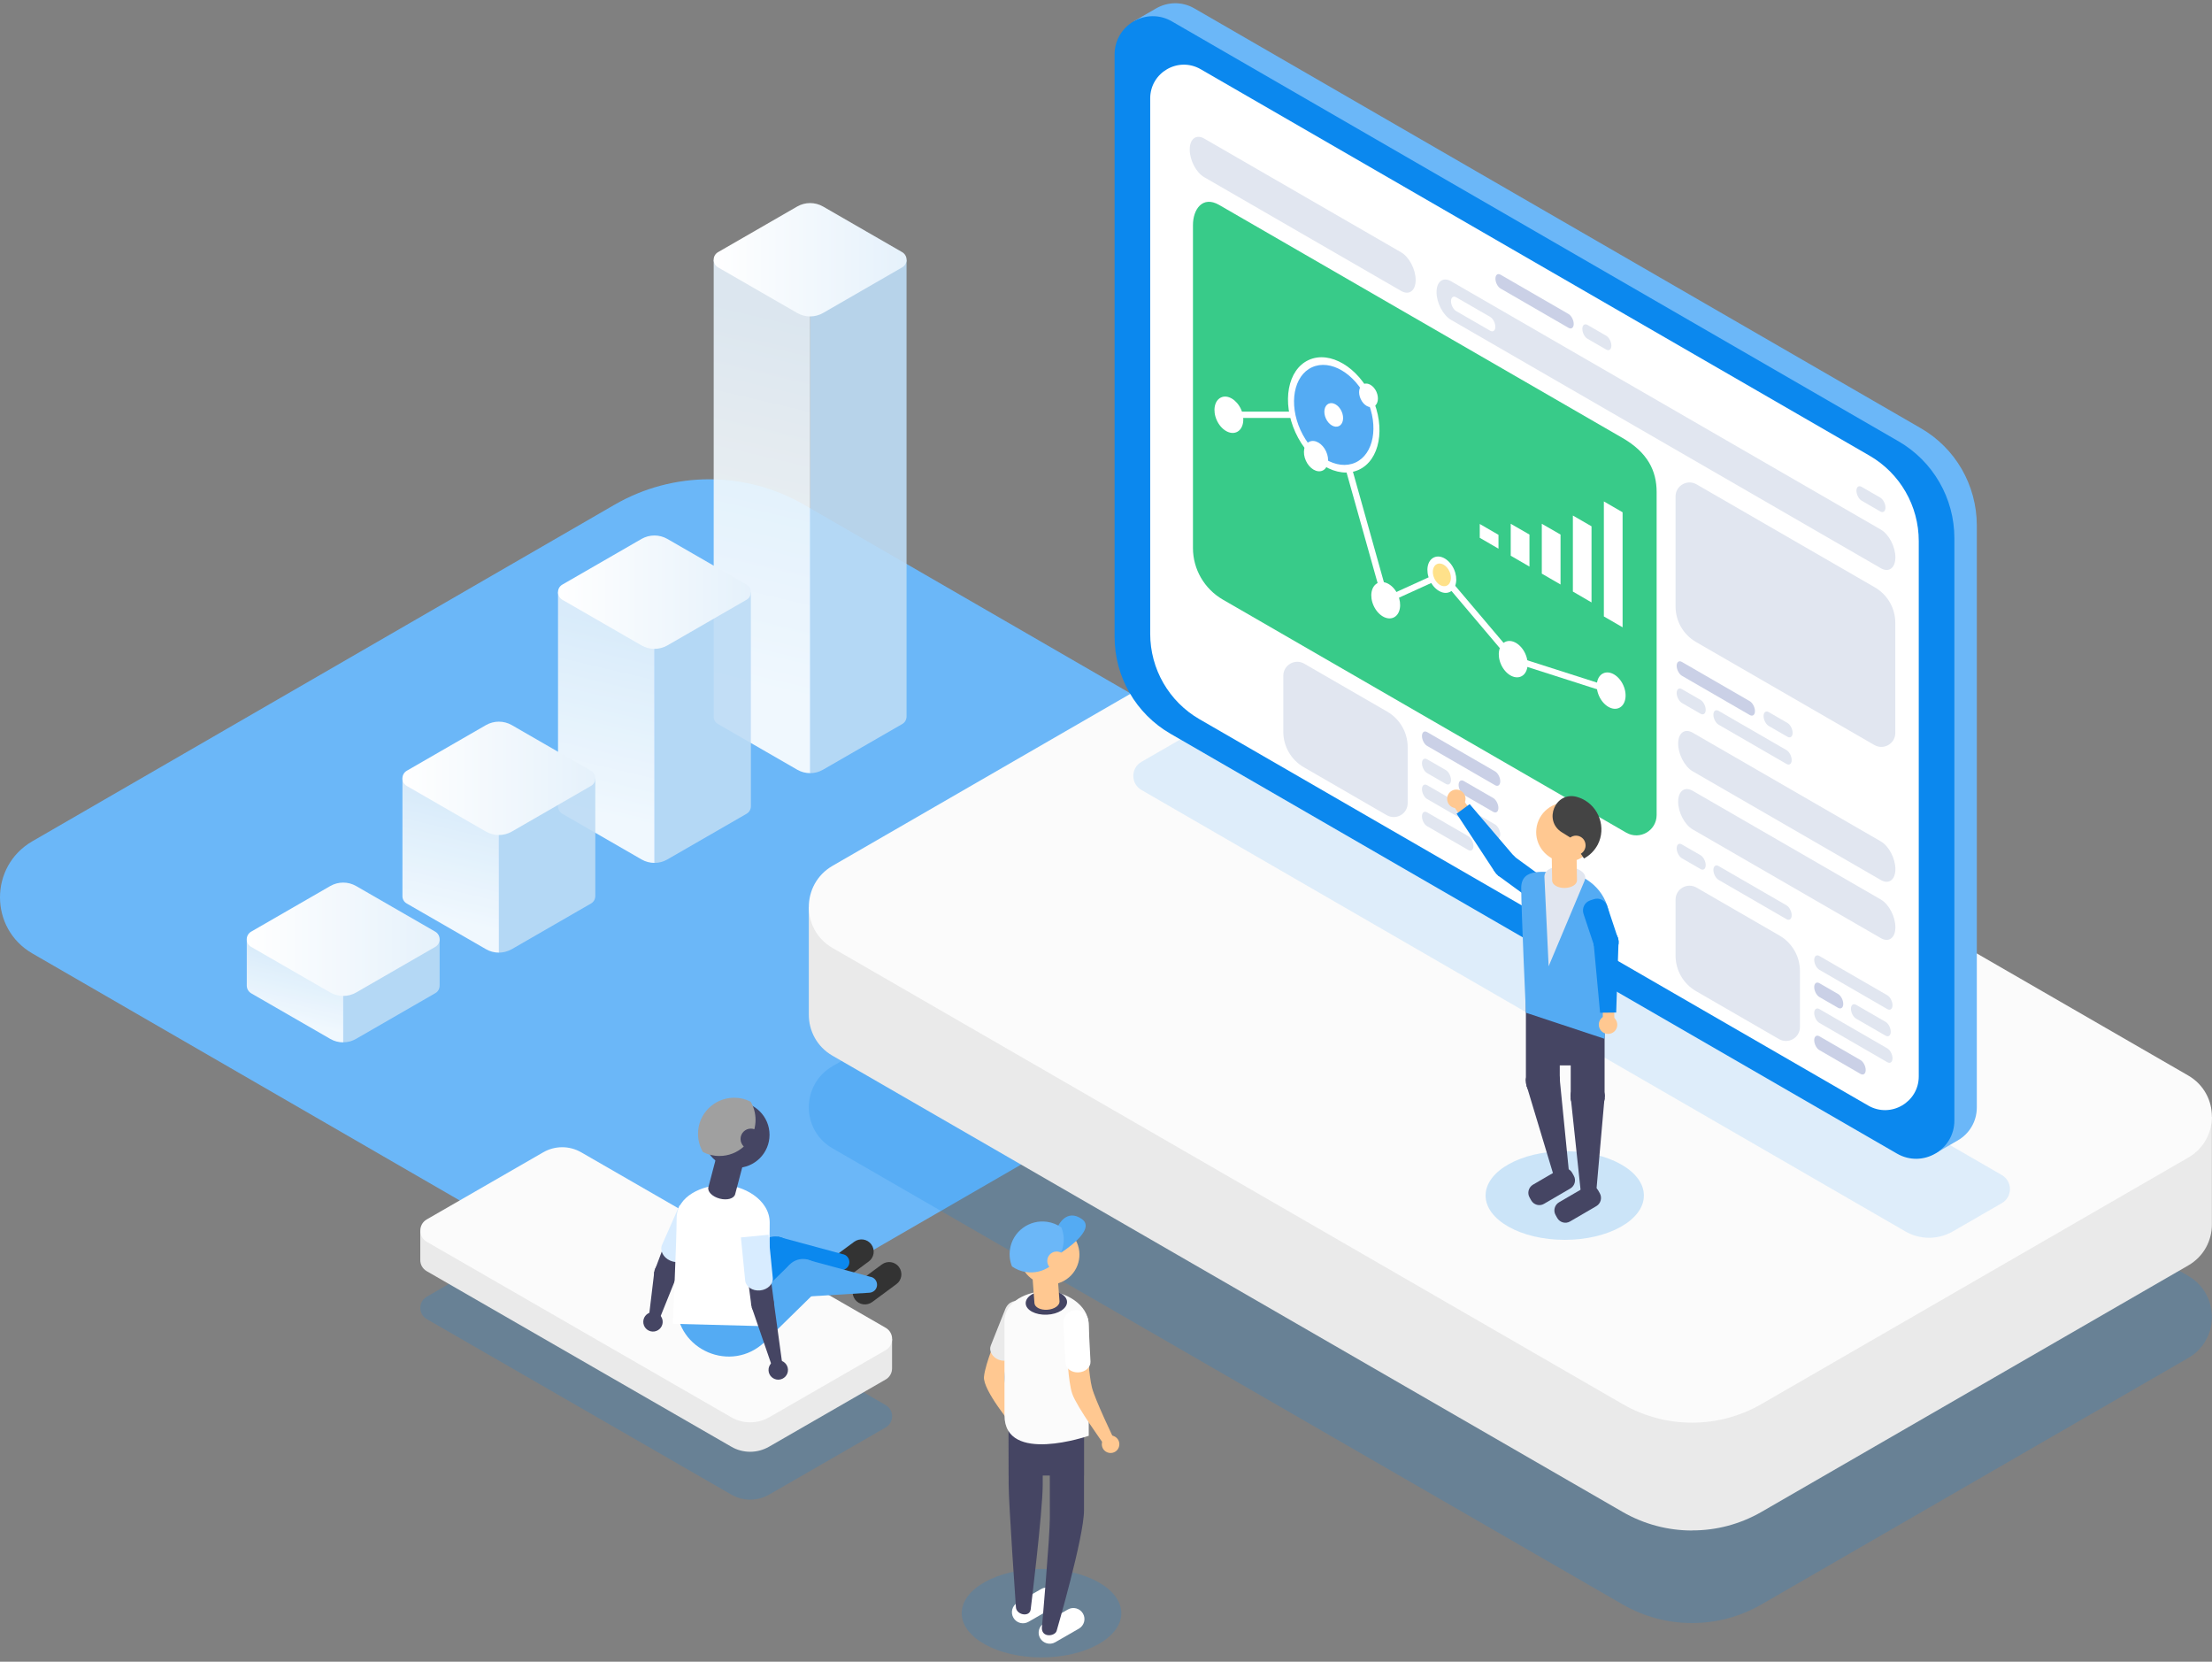 <?xml version="1.0" encoding="UTF-8"?>
<svg width="474px" height="356px" viewBox="0 0 474 356" version="1.1" xmlns="http://www.w3.org/2000/svg" xmlns:xlink="http://www.w3.org/1999/xlink">
    <rect x="0" y="0" width="474" height="356" fill="#808080" stroke="none"/>
    <!-- Generator: Sketch 55.2 (78181) - https://sketchapp.com -->
    <title>adspulse-solutions-marketers</title>
    <desc>Created with Sketch.</desc>
    <defs>
        <linearGradient x1="51.83%" y1="8.717%" x2="48.494%" y2="83.879%" id="linearGradient-1">
            <stop stop-color="#E5F1FB" offset="0%"></stop>
            <stop stop-color="#FFFFFF" offset="100%"></stop>
        </linearGradient>
        <linearGradient x1="-0.021%" y1="49.986%" x2="99.991%" y2="49.986%" id="linearGradient-2">
            <stop stop-color="#FFFFFF" offset="6.3e-05%"></stop>
            <stop stop-color="#E5F1FB" offset="100%"></stop>
        </linearGradient>
        <linearGradient x1="57.429%" y1="16.278%" x2="43.76%" y2="78.059%" id="linearGradient-3">
            <stop stop-color="#E5F1FB" offset="0%"></stop>
            <stop stop-color="#FFFFFF" offset="100%"></stop>
        </linearGradient>
        <linearGradient x1="0.004%" y1="50.009%" x2="100.017%" y2="50.009%" id="linearGradient-4">
            <stop stop-color="#FFFFFF" offset="6.3e-05%"></stop>
            <stop stop-color="#E5F1FB" offset="100%"></stop>
        </linearGradient>
        <linearGradient x1="53.328%" y1="10.431%" x2="47.254%" y2="82.576%" id="linearGradient-5">
            <stop stop-color="#E5F1FB" offset="0%"></stop>
            <stop stop-color="#FFFFFF" offset="100%"></stop>
        </linearGradient>
        <linearGradient x1="0.003%" y1="49.983%" x2="100.016%" y2="49.983%" id="linearGradient-6">
            <stop stop-color="#FFFFFF" offset="6.3e-05%"></stop>
            <stop stop-color="#E5F1FB" offset="100%"></stop>
        </linearGradient>
        <linearGradient x1="54.889%" y1="12.45%" x2="45.918%" y2="81.048%" id="linearGradient-7">
            <stop stop-color="#E5F1FB" offset="0%"></stop>
            <stop stop-color="#FFFFFF" offset="100%"></stop>
        </linearGradient>
        <linearGradient x1="-0.02%" y1="50.004%" x2="99.992%" y2="50.004%" id="linearGradient-8">
            <stop stop-color="#FFFFFF" offset="6.3e-05%"></stop>
            <stop stop-color="#E5F1FB" offset="100%"></stop>
        </linearGradient>
    </defs>
    <g id="Page-1" stroke="none" stroke-width="1" fill="none" fill-rule="evenodd">
        <g id="solutions" transform="translate(-141, -198)" fill-rule="nonzero">
            <g id="adspulse-solutions-marketers" transform="translate(141, 198)">
                <path d="M6.926,204.263 L131.71,276.38 C144.268,283.632 159.732,283.632 172.29,276.38 L297.074,204.263 C306.309,198.924 306.309,185.576 297.074,180.237 L172.29,108.12 C159.732,100.868 144.268,100.868 131.71,108.12 L6.926,180.237 C-2.309,185.576 -2.309,198.924 6.926,204.263 Z" id="Shape" fill="#6BB7F8"></path>
                <g id="Group" transform="translate(90, 235)">
                    <path d="M1.449,47.603 L66.703,85.201 C69.223,86.648 72.3,86.648 74.82,85.201 L99.786,70.82 C101.632,69.75 101.632,67.095 99.786,66.026 L34.532,28.427 C32.012,26.981 28.936,26.981 26.415,28.427 L1.449,42.809 C-0.397,43.878 -0.397,46.533 1.449,47.603 Z" id="Shape" fill-opacity="0.2" fill="#0B88EE"></path>
                    <g transform="translate(0, 10.697)">
                        <path d="M70.752,65.332 C69.362,65.332 67.953,64.976 66.703,64.243 L1.449,26.644 C0.516,26.109 0.06,25.178 0.06,24.267 L0.06,17.967 L70.752,58.696 L101.156,41.164 L101.156,47.464 C101.156,48.395 100.699,49.326 99.767,49.861 L74.8,64.243 C73.55,64.956 72.161,65.332 70.752,65.332 Z" id="Combined-Shape" fill="#EAEAEA"></path>
                        <path d="M1.449,20.345 L66.703,57.943 C69.223,59.389 72.3,59.389 74.82,57.943 L99.786,43.561 C101.632,42.492 101.632,39.837 99.786,38.768 L34.532,1.169 C32.012,-0.277 28.936,-0.277 26.415,1.169 L1.449,15.551 C-0.397,16.62 -0.397,19.295 1.449,20.345 Z" id="Shape" fill="#FBFBFB"></path>
                    </g>
                    <g transform="translate(47.631, 0)">
                        <g transform="translate(12.106, 29.715)">
                            <path d="M31.218,9.39 L36.418,5.547 C37.589,4.695 37.827,3.051 36.973,1.882 L36.973,1.882 C36.12,0.713 34.473,0.475 33.302,1.327 L28.102,5.17 C26.931,6.022 26.693,7.666 27.546,8.835 L27.546,8.835 C28.4,10.004 30.047,10.242 31.218,9.39 Z" id="Shape" fill="#333333"></path>
                            <g fill="#0B88EE">
                                <polygon id="Shape" points="19.251 7.112 13.575 1.347 0 14.659 8.157 17.967"></polygon>
                                <ellipse id="Oval" transform="translate(16.409, 4.227) rotate(-89.765) translate(-16.409, -4.227) " cx="16.409" cy="4.227" rx="4.049" ry="4.041"></ellipse>
                            </g>
                            <path d="M16.929,0.218 L16.691,8.241 L30.642,7.389 C31.536,7.33 32.25,6.616 32.27,5.725 L32.27,5.725 C32.29,4.834 31.655,4.081 30.781,3.962 L16.929,0.218 Z" id="Shape" fill="#0B88EE"></path>
                        </g>
                        <g transform="translate(17.862, 34.667)">
                            <path d="M31.397,9.291 L36.596,5.448 C37.767,4.596 38.005,2.952 37.152,1.783 L37.152,1.783 C36.299,0.614 34.651,0.376 33.48,1.228 L28.281,5.071 C27.11,5.923 26.872,7.567 27.725,8.736 L27.725,8.736 C28.578,9.885 30.226,10.143 31.397,9.291 Z" id="Shape" fill="#333333"></path>
                            <g fill="#54ABF3">
                                <polygon id="Shape" points="19.429 6.993 13.753 1.248 0.179 14.54 8.335 17.868"></polygon>
                                <ellipse id="Oval" transform="translate(16.591, 4.109) rotate(-89.732) translate(-16.591, -4.109) " cx="16.591" cy="4.109" rx="4.049" ry="4.041"></ellipse>
                            </g>
                            <path d="M17.107,0.119 L16.869,8.142 L30.821,7.29 C31.714,7.231 32.429,6.517 32.448,5.626 L32.448,5.626 C32.468,4.735 31.833,3.982 30.96,3.863 L17.107,0.119 Z" id="Shape" fill="#54ABF3"></path>
                        </g>
                        <g>
                            <path d="M26.197,52.535 L26.197,52.535 L26.197,39.916 L7.343,39.916 L7.343,44.493 C7.343,54.278 19.092,59.29 26.197,52.535 Z" id="Shape" fill="#54ABF3"></path>
                            <g transform="translate(0, 23.177)">
                                <g transform="translate(1.985, 5.547)" fill="#454563">
                                    <polygon id="Rectangle-path" transform="translate(4.557, 5.059) rotate(-159.378) translate(-4.557, -5.059) " points="2.116 0.741 6.998 0.741 6.998 9.378 2.116 9.378"></polygon>
                                    <ellipse id="Oval" transform="translate(2.992, 9.075) rotate(-76.243) translate(-2.992, -9.075) " cx="2.992" cy="9.075" rx="2.441" ry="2.437"></ellipse>
                                </g>
                                <g transform="translate(0, 14.065)" fill="#454563">
                                    <polygon id="Shape" points="7.284 1.406 2.58 0.178 1.23 11.43 3.056 11.906"></polygon>
                                    <ellipse id="Oval" transform="translate(2.294, 10.952) rotate(-87.612) translate(-2.294, -10.952) " cx="2.294" cy="10.952" rx="2.084" ry="2.08"></ellipse>
                                </g>
                                <path d="M13.436,2.397 L9.685,10.895 C9.149,12.124 7.502,12.579 5.994,11.906 C4.485,11.252 3.711,9.727 4.247,8.498 L7.998,0 L13.436,2.397 Z" id="Shape" fill="#D8ECFF"></path>
                            </g>
                            <ellipse id="Oval" fill="#454563" cx="20.164" cy="8.122" rx="7.105" ry="7.092"></ellipse>
                            <path d="M27.05,49.148 C27.05,49.148 27.308,31.993 27.308,26.961 C27.308,21.929 21.553,18.879 17.246,18.879 C12.94,18.879 7.363,21.216 7.363,26.05 C7.363,30.903 6.529,48.613 6.529,48.613 L27.05,49.148 Z" id="Shape" fill="#FFFFFF"></path>
                            <path d="M21.632,14.283 L19.906,20.84 C19.668,21.791 18.179,22.207 16.591,21.791 C15.004,21.375 13.912,20.285 14.17,19.334 L15.897,12.777 L21.632,14.283 Z" id="Shape" fill="#454563"></path>
                            <path d="M19.707,0.178 C20.977,0.178 22.168,0.475 23.22,1.03 C23.895,2.179 24.272,3.506 24.272,4.933 C24.272,5.626 24.173,6.299 24.014,6.933 C23.776,6.854 23.538,6.795 23.28,6.795 C22.049,6.795 21.057,7.785 21.057,9.013 C21.057,9.647 21.335,10.222 21.751,10.638 C20.362,11.906 18.536,12.658 16.512,12.658 C15.242,12.658 14.051,12.361 12.999,11.807 C12.324,10.658 11.947,9.33 11.947,7.904 C11.928,3.645 15.401,0.178 19.707,0.178 Z" id="Shape" fill="#A0A0A0"></path>
                            <g transform="translate(21.037, 29.516)">
                                <g transform="translate(1.191, 5.745)" fill="#454563">
                                    <polygon id="Rectangle-path" transform="translate(2.995, 4.747) rotate(172.542) translate(-2.995, -4.747) " points="0.554 0.428 5.436 0.428 5.436 9.065 0.554 9.065"></polygon>
                                    <path d="M1.111,9.33 C1.29,10.658 2.52,11.608 3.85,11.43 C5.18,11.252 6.132,10.024 5.954,8.696 C5.775,7.369 4.545,6.418 3.215,6.597 C1.885,6.755 0.933,7.983 1.111,9.33 Z" id="Shape"></path>
                                </g>
                                <g transform="translate(2.382, 14.263)" fill="#454563">
                                    <polygon id="Shape" points="4.763 0.139 0.04 1.307 4.981 15.669 6.827 15.214"></polygon>
                                    <ellipse id="Oval" transform="translate(5.718, 14.724) rotate(-1.825) translate(-5.718, -14.724) " cx="5.718" cy="14.724" rx="2.084" ry="2.08"></ellipse>
                                </g>
                                <path d="M6.013,0.02 L6.926,9.251 C7.065,10.578 5.835,11.787 4.207,11.945 C2.58,12.104 1.151,11.153 1.012,9.826 L0.099,0.594 L6.013,0.02 Z" id="Shape" fill="#D8ECFF"></path>
                            </g>
                        </g>
                    </g>
                </g>
                <g id="Group" transform="translate(173.2, 128.696)">
                    <path d="M5.196,117.324 L174.508,215.044 C183.705,220.358 195.052,220.358 204.249,215.044 L295.704,162.244 C302.472,158.343 302.472,148.571 295.704,144.65 L126.392,46.93 C117.195,41.616 105.847,41.616 96.65,46.93 L5.196,99.73 C-1.573,103.651 -1.573,113.423 5.196,117.324 Z" id="Shape" fill-opacity="0.2" fill="#0B88EE"></path>
                    <path d="M189.379,199.182 L189.379,199.202 C184.242,199.202 179.106,197.869 174.508,195.222 L5.196,97.481 C1.812,95.531 0.119,92.108 0.119,88.705 L0.119,65.618 L189.379,174.862 L189.379,174.842 L300.78,110.537 L300.78,133.624 C300.78,137.047 299.088,140.47 295.704,142.421 L204.249,195.222 C199.651,197.869 194.515,199.202 189.379,199.182 Z" id="Combined-Shape" fill="#EAEAEA"></path>
                    <path d="M5.196,74.395 L174.508,172.115 C183.705,177.429 195.052,177.429 204.249,172.115 L295.704,119.314 C302.472,115.413 302.472,105.641 295.704,101.721 L126.392,4 C117.195,-1.314 105.847,-1.314 96.65,4 L5.196,56.801 C-1.573,60.722 -1.573,70.494 5.196,74.395 Z" id="Shape" fill="#FBFBFB"></path>
                </g>
                <g id="Group" transform="translate(52.8, 43.501)">
                    <g transform="translate(99.976, 0)" id="Shape">
                        <g transform="translate(0, 12.128)" opacity="0.9">
                            <path d="M23.58,109.275 L40.548,99.493 C41.185,99.135 41.484,98.499 41.484,97.862 L41.484,0.02 L20.812,11.93 L20.812,110.011 C21.768,110.011 22.724,109.772 23.58,109.275 Z" fill="#BDDCF5"></path>
                            <path d="M1.095,99.493 L18.063,109.275 C18.92,109.772 19.876,110.011 20.832,110.011 L20.832,11.93 L0.159,0.02 L0.159,97.862 C0.139,98.499 0.458,99.135 1.095,99.493 Z" fill="url(#linearGradient-1)"></path>
                        </g>
                        <path d="M1.095,13.779 L18.063,23.561 C19.776,24.535 21.867,24.535 23.58,23.561 L40.548,13.779 C41.803,13.063 41.803,11.254 40.548,10.518 L23.58,0.736 C21.867,-0.239 19.776,-0.239 18.063,0.736 L1.095,10.518 C-0.159,11.234 -0.159,13.043 1.095,13.779 Z" fill="url(#linearGradient-2)"></path>
                    </g>
                    <g transform="translate(0, 145.541)" id="Shape">
                        <g transform="translate(0, 12.128)" opacity="0.9">
                            <path d="M23.5,21.394 L40.469,11.611 C41.106,11.254 41.405,10.617 41.405,9.981 L41.405,0.06 L20.732,11.969 L20.732,22.129 C21.708,22.149 22.644,21.891 23.5,21.394 Z" fill="#BDDCF5"></path>
                            <path d="M1.016,11.631 L17.984,21.414 C18.84,21.911 19.796,22.149 20.752,22.149 L20.752,11.989 L0.08,0.08 L0.08,10.001 C0.08,10.617 0.398,11.254 1.016,11.631 Z" fill="url(#linearGradient-3)"></path>
                        </g>
                        <path d="M1.016,13.818 L17.984,23.601 C19.697,24.575 21.788,24.575 23.5,23.601 L40.469,13.818 C41.723,13.103 41.723,11.293 40.469,10.558 L23.5,0.775 C21.788,-0.199 19.697,-0.199 17.984,0.775 L1.016,10.558 C-0.239,11.293 -0.239,13.103 1.016,13.818 Z" fill="url(#linearGradient-4)"></path>
                    </g>
                    <g transform="translate(66.717, 71.18)" id="Shape">
                        <g transform="translate(0, 12.128)" opacity="0.9">
                            <path d="M23.481,57.322 L40.449,47.539 C41.086,47.181 41.385,46.545 41.385,45.909 L41.385,0.06 L20.712,11.969 L20.712,58.057 C21.688,58.057 22.624,57.819 23.481,57.322 Z" fill="#BDDCF5"></path>
                            <path d="M0.996,47.539 L17.964,57.322 C18.82,57.819 19.776,58.057 20.732,58.057 L20.732,11.969 L0.06,0.06 L0.06,45.909 C0.06,46.545 0.378,47.181 0.996,47.539 Z" fill="url(#linearGradient-5)"></path>
                        </g>
                        <path d="M0.996,13.818 L17.964,23.601 C19.677,24.575 21.768,24.575 23.481,23.601 L40.449,13.818 C41.703,13.103 41.703,11.293 40.449,10.558 L23.481,0.775 C21.768,-0.199 19.677,-0.199 17.964,0.775 L0.996,10.558 C-0.259,11.273 -0.259,13.083 0.996,13.818 Z" fill="url(#linearGradient-6)"></path>
                    </g>
                    <g transform="translate(33.259, 110.945)" id="Shape">
                        <g transform="translate(0, 12.128)" opacity="0.9">
                            <path d="M23.6,36.783 L40.568,27.001 C41.205,26.643 41.504,26.006 41.504,25.37 L41.504,0.179 L20.832,12.089 L20.832,37.519 C21.788,37.519 22.744,37.26 23.6,36.783 Z" fill="#BDDCF5"></path>
                            <path d="M1.115,27.001 L18.083,36.783 C18.94,37.28 19.896,37.519 20.852,37.519 L20.852,12.089 L0.179,0.179 L0.179,25.37 C0.159,26.006 0.478,26.643 1.115,27.001 Z" fill="url(#linearGradient-7)"></path>
                        </g>
                        <path d="M1.115,13.938 L18.083,23.72 C19.796,24.694 21.887,24.694 23.6,23.72 L40.568,13.938 C41.823,13.222 41.823,11.413 40.568,10.677 L23.6,0.895 C21.887,-0.08 19.796,-0.08 18.083,0.895 L1.115,10.677 C-0.139,11.413 -0.139,13.222 1.115,13.938 Z" fill="url(#linearGradient-8)"></path>
                    </g>
                </g>
                <g id="Group" transform="translate(238.8, 0.546)">
                    <path d="M5.784,168.69 L169.501,263.277 C172.641,265.086 176.517,265.086 179.657,263.277 L190.171,257.211 C192.477,255.878 192.477,252.537 190.171,251.205 L26.455,156.618 C23.314,154.808 19.439,154.808 16.298,156.618 L5.784,162.683 C3.478,164.016 3.478,167.357 5.784,168.69 Z" id="Shape" fill-opacity="0.2" fill="#6BB7F8"></path>
                    <g id="Shape">
                        <path d="M181.585,99.977 C179.518,96.397 176.517,93.334 172.82,91.206 L17.133,1.253 C14.41,-0.318 11.329,-0.119 8.944,1.253 L4.154,4.017 L175.92,103.238 L175.92,246.551 L180.711,243.786 C183.096,242.414 184.805,239.849 184.805,236.686 L184.805,111.969 C184.785,107.693 183.652,103.576 181.585,99.977 Z" fill="#6BB7F8"></path>
                        <path d="M12.323,4.037 L168.01,93.99 C175.424,98.266 179.995,106.182 179.995,114.753 L179.995,239.511 C179.995,245.815 173.178,249.753 167.712,246.611 L12.025,156.657 C4.611,152.381 0.04,144.466 0.04,135.894 L0.04,11.137 C0.04,4.813 6.857,0.875 12.323,4.037 Z" fill="#0B88EE"></path>
                        <path d="M18.484,14.28 L161.809,97.073 C168.348,100.852 172.363,107.832 172.363,115.37 L172.363,230.064 C172.363,235.612 166.34,239.093 161.53,236.309 L18.226,153.535 C11.687,149.756 7.672,142.776 7.672,135.238 L7.672,20.544 C7.672,14.976 13.675,11.515 18.484,14.28 Z" fill="#FFFFFF"></path>
                    </g>
                    <g transform="translate(16.099, 28.639)">
                        <path d="M6.34,14.717 L92.8,64.656 C98.166,67.758 100.094,71.676 100.094,76.23 L100.094,145.421 C100.094,148.782 96.477,150.87 93.575,149.199 L7.116,99.261 C3.18,96.974 0.735,92.777 0.735,88.223 L0.735,19.033 C0.735,15.672 2.783,12.669 6.34,14.717 Z" id="Shape" fill="#38CB89"></path>
                        <path d="M108.641,74.58 L146.862,96.655 C149.565,98.227 151.235,101.11 151.235,104.253 L151.235,127.84 C151.235,130.147 148.75,131.579 146.743,130.425 L108.522,108.35 C105.819,106.778 104.149,103.895 104.149,100.752 L104.149,77.165 C104.149,74.878 106.653,73.426 108.641,74.58 Z" id="Shape" fill="#E1E6F0"></path>
                        <path d="M108.641,160.973 L126.43,171.255 C129.133,172.826 130.802,175.71 130.802,178.852 L130.802,190.845 C130.802,193.152 128.318,194.584 126.311,193.43 L108.522,183.148 C105.819,181.577 104.149,178.693 104.149,175.551 L104.149,163.558 C104.149,161.251 106.653,159.82 108.641,160.973 Z" id="Shape" fill="#E1E6F0"></path>
                        <g transform="translate(5.168, 44.151)">
                            <polygon id="Shape" fill="#FFFFFF" points="84.969 75.236 63.801 68.454 48.716 50.615 36.432 56.203 25.202 16.209 3.26 16.209 3.26 14.856 26.236 14.856 37.307 54.334 49.073 48.984 64.576 67.281 85.386 73.943"></polygon>
                            <ellipse id="Oval" fill="#FFFFFF" transform="translate(85.186, 74.623) rotate(-24.443) translate(-85.186, -74.623) " cx="85.186" cy="74.623" rx="2.842" ry="4.077"></ellipse>
                            <ellipse id="Oval" fill="#FFFFFF" transform="translate(64.191, 67.881) rotate(-24.443) translate(-64.191, -67.881) " cx="64.191" cy="67.881" rx="2.842" ry="4.077"></ellipse>
                            <path d="M46.311,50.973 C47.245,53.021 49.153,54.155 50.584,53.499 C52.015,52.842 52.412,50.655 51.498,48.606 C50.564,46.558 48.656,45.424 47.225,46.08 C45.774,46.737 45.376,48.924 46.311,50.973 Z" id="Shape" fill="#FFFFFF"></path>
                            <ellipse id="Oval" fill="#FFE18A" transform="translate(48.906, 49.824) rotate(-24.443) translate(-48.906, -49.824) " cx="48.906" cy="49.824" rx="1.789" ry="2.546"></ellipse>
                            <path d="M34.286,56.442 C35.22,58.49 37.128,59.624 38.559,58.968 C39.99,58.311 40.388,56.124 39.473,54.075 C38.539,52.027 36.631,50.893 35.2,51.55 C33.749,52.206 33.352,54.394 34.286,56.442 Z" id="Shape" fill="#FFFFFF"></path>
                            <ellipse id="Oval" fill="#FFFFFF" transform="translate(25.733, 15.552) rotate(-24.443) translate(-25.733, -15.552) " cx="25.733" cy="15.552" rx="9.024" ry="12.928"></ellipse>
                            <ellipse id="Oval" fill="#54ABF3" transform="translate(25.732, 15.553) rotate(-24.443) translate(-25.732, -15.553) " cx="25.732" cy="15.553" rx="7.831" ry="11.217"></ellipse>
                            <ellipse id="Oval" fill="#FFFFFF" transform="translate(25.732, 15.555) rotate(-24.443) translate(-25.732, -15.555) " cx="25.732" cy="15.555" rx="1.849" ry="2.645"></ellipse>
                            <path d="M31.503,12.132 C32.099,13.464 33.352,14.2 34.286,13.782 C35.22,13.365 35.478,11.933 34.882,10.6 C34.286,9.268 33.034,8.532 32.099,8.95 C31.145,9.387 30.887,10.799 31.503,12.132 Z" id="Shape" fill="#FFFFFF"></path>
                            <ellipse id="Oval" fill="#FFFFFF" transform="translate(21.936, 24.385) rotate(-24.443) translate(-21.936, -24.385) " cx="21.936" cy="24.385" rx="2.385" ry="3.401"></ellipse>
                            <path d="M0.676,16.706 C1.61,18.754 3.518,19.888 4.949,19.232 C6.38,18.575 6.778,16.388 5.863,14.339 C4.929,12.291 3.021,11.157 1.59,11.813 C0.159,12.47 -0.258,14.657 0.676,16.706 Z" id="Shape" fill="#FFFFFF"></path>
                        </g>
                        <path d="M104.388,113.461 C104.388,112.645 104.884,112.267 105.501,112.625 L120.05,121.038 C120.666,121.396 121.163,122.351 121.163,123.166 C121.163,123.981 120.666,124.359 120.05,124.001 L105.501,115.589 C104.904,115.231 104.388,114.276 104.388,113.461 Z" id="Shape" fill="#CAD0E6"></path>
                        <path d="M112.258,123.942 C112.258,123.126 112.755,122.748 113.371,123.106 L127.92,131.519 C128.537,131.877 129.034,132.832 129.034,133.647 C129.034,134.462 128.537,134.84 127.92,134.482 L113.371,126.07 C112.755,125.712 112.258,124.757 112.258,123.942 Z" id="Shape" fill="#E1E6F0"></path>
                        <path d="M104.706,130.127 C104.706,127.84 106.097,126.806 107.806,127.78 L148.154,151.089 C149.863,152.083 151.255,154.728 151.255,157.015 C151.255,159.302 149.863,160.337 148.154,159.362 L107.806,136.053 C106.097,135.059 104.706,132.394 104.706,130.127 Z" id="Shape" fill="#E1E6F0"></path>
                        <path d="M52.929,33.412 C52.929,31.125 54.32,30.09 56.03,31.065 L148.154,84.285 C149.863,85.28 151.255,87.925 151.255,90.212 C151.255,92.499 149.863,93.533 148.154,92.559 L56.03,39.338 C54.32,38.344 52.929,35.679 52.929,33.412 Z" id="Shape" fill="#E1E6F0"></path>
                        <path d="M0.04,2.844 C0.04,0.557 1.431,-0.477 3.14,0.497 L45.357,24.88 C47.066,25.874 48.457,28.519 48.457,30.806 C48.457,33.094 47.066,34.128 45.357,33.153 L3.14,8.771 C1.411,7.776 0.04,5.131 0.04,2.844 Z" id="Shape" fill="#E1E6F0"></path>
                        <path d="M104.706,142.577 C104.706,140.29 106.097,139.255 107.806,140.23 L148.154,163.539 C149.863,164.533 151.255,167.178 151.255,169.465 C151.255,171.752 149.863,172.786 148.154,171.812 L107.806,148.503 C106.097,147.509 104.706,144.864 104.706,142.577 Z" id="Shape" fill="#E1E6F0"></path>
                        <path d="M123.011,124.22 C123.011,123.405 123.508,123.027 124.124,123.385 L128.119,125.692 C128.735,126.05 129.232,127.004 129.232,127.82 C129.232,128.635 128.735,129.013 128.119,128.655 L124.124,126.348 C123.508,125.99 123.011,125.036 123.011,124.22 Z" id="Shape" fill="#E1E6F0"></path>
                        <path d="M65.55,30.508 C65.55,29.693 66.047,29.315 66.663,29.673 L81.212,38.085 C81.829,38.443 82.325,39.398 82.325,40.213 C82.325,41.029 81.829,41.407 81.212,41.049 L66.663,32.636 C66.047,32.298 65.55,31.343 65.55,30.508 Z" id="Shape" fill="#CAD0E6"></path>
                        <path d="M84.174,41.267 C84.174,40.452 84.671,40.074 85.287,40.432 L89.282,42.739 C89.898,43.097 90.395,44.052 90.395,44.867 C90.395,45.683 89.898,46.06 89.282,45.703 L85.287,43.395 C84.671,43.057 84.174,42.103 84.174,41.267 Z" id="Shape" fill="#E1E6F0"></path>
                        <path d="M56.03,35.341 C56.03,34.525 56.527,34.148 57.143,34.506 L64.417,38.702 C65.034,39.06 65.53,40.015 65.53,40.83 C65.53,41.645 65.034,42.023 64.417,41.665 L57.143,37.469 C56.527,37.111 56.03,36.156 56.03,35.341 Z" id="Shape" fill="#FFFFFF"></path>
                        <path d="M142.907,75.952 C142.907,75.137 143.404,74.759 144.02,75.117 L148.015,77.424 C148.631,77.782 149.128,78.736 149.128,79.552 C149.128,80.367 148.631,80.745 148.015,80.387 L144.02,78.08 C143.424,77.722 142.907,76.767 142.907,75.952 Z" id="Shape" fill="#E1E6F0"></path>
                        <path d="M104.388,119.288 C104.388,118.472 104.884,118.095 105.501,118.453 L109.496,120.76 C110.112,121.118 110.609,122.072 110.609,122.888 C110.609,123.703 110.112,124.081 109.496,123.723 L105.501,121.416 C104.904,121.058 104.388,120.103 104.388,119.288 Z" id="Shape" fill="#E1E6F0"></path>
                        <path d="M133.863,176.466 C133.863,175.65 134.36,175.272 134.976,175.63 L149.525,184.043 C150.142,184.401 150.639,185.356 150.639,186.171 C150.639,186.986 150.142,187.364 149.525,187.006 L134.976,178.594 C134.36,178.236 133.863,177.281 133.863,176.466 Z" id="Shape" fill="#E1E6F0"></path>
                        <path d="M133.863,187.842 C133.863,187.026 134.36,186.648 134.976,187.006 L149.525,195.419 C150.142,195.777 150.639,196.732 150.639,197.547 C150.639,198.362 150.142,198.74 149.525,198.382 L134.976,189.97 C134.36,189.632 133.863,188.657 133.863,187.842 Z" id="Shape" fill="#E1E6F0"></path>
                        <path d="M133.863,193.669 C133.863,192.853 134.36,192.476 134.976,192.834 L143.781,197.925 C144.398,198.283 144.894,199.237 144.894,200.053 C144.894,200.868 144.398,201.246 143.781,200.888 L134.976,195.797 C134.36,195.459 133.863,194.484 133.863,193.669 Z" id="Shape" fill="#CAD0E6"></path>
                        <path d="M141.734,186.927 C141.734,186.111 142.231,185.734 142.847,186.092 L149.148,189.731 C149.764,190.089 150.261,191.044 150.261,191.859 C150.261,192.674 149.764,193.052 149.148,192.694 L142.847,189.055 C142.231,188.717 141.734,187.762 141.734,186.927 Z" id="Shape" fill="#E1E6F0"></path>
                        <path d="M133.863,182.293 C133.863,181.478 134.36,181.1 134.976,181.458 L138.971,183.765 C139.588,184.123 140.084,185.077 140.084,185.893 C140.084,186.708 139.588,187.086 138.971,186.728 L134.976,184.421 C134.36,184.063 133.863,183.108 133.863,182.293 Z" id="Shape" fill="#CAD0E6"></path>
                        <path d="M24.586,113.003 L42.375,123.285 C45.078,124.857 46.748,127.74 46.748,130.883 L46.748,142.875 C46.748,145.182 44.263,146.614 42.256,145.46 L24.467,135.178 C21.764,133.607 20.094,130.723 20.094,127.581 L20.094,115.589 C20.094,113.282 22.599,111.85 24.586,113.003 Z" id="Shape" fill="#E1E6F0"></path>
                        <path d="M49.809,128.496 C49.809,127.681 50.306,127.303 50.922,127.661 L65.471,136.073 C66.087,136.431 66.584,137.386 66.584,138.201 C66.584,139.017 66.087,139.395 65.471,139.037 L50.922,130.624 C50.306,130.286 49.809,129.311 49.809,128.496 Z" id="Shape" fill="#CAD0E6"></path>
                        <path d="M49.809,139.872 C49.809,139.057 50.306,138.679 50.922,139.037 L65.471,147.449 C66.087,147.807 66.584,148.762 66.584,149.577 C66.584,150.393 66.087,150.771 65.471,150.413 L50.922,142 C50.306,141.662 49.809,140.707 49.809,139.872 Z" id="Shape" fill="#E1E6F0"></path>
                        <path d="M49.809,145.699 C49.809,144.884 50.306,144.506 50.922,144.864 L59.727,149.955 C60.343,150.313 60.84,151.268 60.84,152.083 C60.84,152.899 60.343,153.276 59.727,152.918 L50.922,147.827 C50.306,147.489 49.809,146.534 49.809,145.699 Z" id="Shape" fill="#E1E6F0"></path>
                        <path d="M57.66,138.977 C57.66,138.162 58.157,137.784 58.773,138.142 L65.073,141.781 C65.689,142.139 66.186,143.094 66.186,143.909 C66.186,144.725 65.689,145.102 65.073,144.744 L58.773,141.105 C58.176,140.747 57.66,139.792 57.66,138.977 Z" id="Shape" fill="#CAD0E6"></path>
                        <path d="M49.809,134.323 C49.809,133.508 50.306,133.13 50.922,133.488 L54.917,135.795 C55.533,136.153 56.03,137.108 56.03,137.923 C56.03,138.738 55.533,139.116 54.917,138.758 L50.922,136.451 C50.306,136.113 49.809,135.139 49.809,134.323 Z" id="Shape" fill="#E1E6F0"></path>
                        <path d="M112.258,157.194 C112.258,156.379 112.755,156.001 113.371,156.359 L127.92,164.772 C128.537,165.13 129.034,166.084 129.034,166.9 C129.034,167.715 128.537,168.093 127.92,167.735 L113.371,159.322 C112.755,158.964 112.258,158.01 112.258,157.194 Z" id="Shape" fill="#E1E6F0"></path>
                        <path d="M104.388,152.56 C104.388,151.745 104.884,151.367 105.501,151.725 L109.496,154.032 C110.112,154.39 110.609,155.345 110.609,156.16 C110.609,156.976 110.112,157.353 109.496,156.995 L105.501,154.688 C104.904,154.33 104.388,153.376 104.388,152.56 Z" id="Shape" fill="#E1E6F0"></path>
                        <g transform="translate(62.012, 78.16)" fill="#FFFFFF" id="Shape">
                            <polygon points="26.773 24.721 26.773 0.08 30.788 2.406 30.788 27.048"></polygon>
                            <polygon points="20.134 19.391 20.134 3.103 24.129 5.41 24.129 21.718"></polygon>
                            <polygon points="13.476 15.552 13.476 4.873 17.491 7.18 17.491 17.879"></polygon>
                            <polygon points="6.817 11.714 6.817 4.873 10.832 7.18 10.832 14.041"></polygon>
                            <polygon points="0.179 7.876 0.179 4.912 4.194 7.239 4.194 10.203"></polygon>
                        </g>
                    </g>
                </g>
                <g id="Group" transform="translate(310, 169)">
                    <ellipse id="Oval" fill-opacity="0.2" fill="#0B88EE" cx="25.302" cy="87.13" rx="16.96" ry="9.498"></ellipse>
                    <g transform="translate(15.382, 42.72)" fill="#454563">
                        <polygon id="Rectangle-path" points="1.854 1.649 14.85 1.649 14.85 16.532 1.854 16.532"></polygon>
                        <g transform="translate(7.691, 3.378)">
                            <path d="M9.012,43.297 L3.353,46.595 C2.406,47.151 1.183,46.814 0.631,45.86 L0.276,45.224 C-0.276,44.27 0.059,43.038 1.006,42.482 L6.666,39.184 C7.612,38.627 8.835,38.965 9.387,39.919 L9.742,40.555 C10.275,41.508 9.959,42.74 9.012,43.297 Z" id="Shape"></path>
                            <g transform="translate(2.367, 0)">
                                <polygon id="Rectangle-path" points="1.144 0.079 8.401 0.079 8.401 19.85 1.144 19.85"></polygon>
                                <ellipse id="Oval" transform="translate(4.795, 19.829) rotate(-67.232) translate(-4.795, -19.829) " cx="4.795" cy="19.829" rx="3.629" ry="3.656"></ellipse>
                            </g>
                            <g transform="translate(2.761, 15.499)">
                                <path d="M0.769,4.689 L7.987,4.689 L6.113,25.95 C6.035,26.765 5.364,27.381 4.575,27.381 L4.575,27.381 C3.786,27.381 3.116,26.785 3.037,25.99 L0.769,4.689 Z" id="Shape"></path>
                                <ellipse id="Oval" transform="translate(4.357, 4.334) rotate(-9.271) translate(-4.357, -4.334) " cx="4.357" cy="4.334" rx="3.629" ry="3.656"></ellipse>
                            </g>
                        </g>
                        <g>
                            <path d="M3.116,42.085 L8.776,38.786 C9.722,38.23 10.945,38.568 11.497,39.521 L11.852,40.157 C12.404,41.111 12.069,42.343 11.123,42.899 L5.463,46.198 C4.516,46.754 3.293,46.416 2.741,45.462 L2.386,44.827 C1.834,43.873 2.169,42.641 3.116,42.085 Z" id="Shape"></path>
                            <g>
                                <polygon id="Rectangle-path" points="1.597 0.099 8.855 0.099 8.855 19.87 1.597 19.87"></polygon>
                                <ellipse id="Oval" transform="translate(5.247, 19.882) rotate(-46.451) translate(-5.247, -19.882) " cx="5.247" cy="19.882" rx="3.629" ry="3.656"></ellipse>
                            </g>
                            <g transform="translate(0.197, 14.704)">
                                <path d="M1.558,6.199 L8.657,4.828 L10.768,26.069 C10.847,26.884 10.294,27.619 9.505,27.758 L9.505,27.758 C8.717,27.917 7.967,27.44 7.731,26.685 L1.558,6.199 Z" id="Shape"></path>
                                <ellipse id="Oval" transform="translate(5.042, 5.18) rotate(-60.007) translate(-5.042, -5.18) " cx="5.042" cy="5.18" rx="3.629" ry="3.656"></ellipse>
                            </g>
                        </g>
                    </g>
                    <g>
                        <path d="M3.569,2.404 L5.404,4.948 L5.325,9.001 C5.325,9.001 1.282,3.537 1.4,3.537 C1.538,3.517 3.569,2.404 3.569,2.404 Z" id="Shape" fill="#FFC891"></path>
                        <g transform="translate(8.874, 12.518)" fill="#0B88EE">
                            <polygon id="Rectangle-path" transform="translate(7.5, 6.667) rotate(126.141) translate(-7.5, -6.667) " points="4.828 1.908 10.173 1.908 10.173 11.426 4.828 11.426"></polygon>
                            <ellipse id="Oval" transform="translate(3.721, 3.83) rotate(-31.318) translate(-3.721, -3.83) " cx="3.721" cy="3.83" rx="2.662" ry="2.682"></ellipse>
                        </g>
                        <polygon id="Shape" fill="#0B88EE" points="14.574 14.585 10.275 17.744 2.13 5.325 4.93 3.279"></polygon>
                        <path d="M14.751,14.803 C15.619,15.995 15.363,17.684 14.16,18.559 C12.976,19.433 11.3,19.174 10.432,17.962 C9.565,16.77 9.821,15.081 11.024,14.207 C12.227,13.333 13.884,13.591 14.751,14.803 Z" id="Shape" fill="#0B88EE"></path>
                        <path d="M2.11,4.133 C1.025,4.153 0.118,3.298 0.099,2.186 C0.079,1.093 0.927,0.179 2.031,0.159 C3.116,0.139 4.023,0.993 4.043,2.106 C4.063,3.199 3.215,4.093 2.11,4.133 Z" id="Shape" fill="#FFC891"></path>
                    </g>
                    <ellipse id="Oval" fill="#FFC891" transform="translate(25.599, 9.283) rotate(-83.84) translate(-25.599, -9.283) " cx="25.599" cy="9.283" rx="6.37" ry="6.418"></ellipse>
                    <path d="M16.98,47.966 C16.98,47.966 15.974,25.791 15.974,21.241 C15.994,16.691 21.161,17.923 25.026,17.943 C28.891,17.943 33.427,20.824 34.669,25.93 C35.695,30.202 33.821,53.549 33.821,53.549 L16.98,47.966 Z" id="Shape" fill="#54ABF3"></path>
                    <path d="M20.944,18.837 C20.944,15.2 31.06,16.293 29.542,19.711 L21.851,38.011 L20.944,18.837 Z" id="Shape" fill="#E1E6F0"></path>
                    <path d="M22.502,13.531 L22.6,19.671 C22.62,20.546 23.823,21.261 25.282,21.241 C26.761,21.221 27.945,20.486 27.925,19.592 L27.826,13.452 L22.502,13.531 Z" id="Shape" fill="#FFC891"></path>
                    <path d="M28.99,2.126 C28.635,1.967 28.26,1.828 27.905,1.729 C23.31,0.437 20.628,6.796 24.691,9.319 L26.485,10.432 C27.215,9.895 28.24,9.875 29.009,10.491 C29.7,11.048 29.956,12.041 29.621,12.876 C29.443,13.333 29.128,13.671 28.753,13.909 L29.424,14.922 C30.627,14.286 31.672,13.273 32.382,11.942 C34.236,8.326 32.658,3.835 28.99,2.126 Z" id="Shape" fill="#444444"></path>
                    <g transform="translate(29.187, 23.447)">
                        <path d="M4.279,26.01 L4.26,22.87 L6.646,19.612 C6.646,19.612 6.804,26.427 6.705,26.367 C6.587,26.288 4.279,26.01 4.279,26.01 Z" id="Shape" fill="#FFC891"></path>
                        <g fill="#0B88EE">
                            <path d="M7.494,8.504 L2.426,10.213 L0.138,3.338 C-0.256,2.146 0.375,0.854 1.558,0.457 L2.347,0.199 C3.53,-0.199 4.812,0.437 5.206,1.629 L7.494,8.504 Z" id="Shape"></path>
                            <ellipse id="Oval" transform="translate(5.004, 9.364) rotate(-38.431) translate(-5.004, -9.364) " cx="5.004" cy="9.364" rx="2.662" ry="2.683"></ellipse>
                        </g>
                        <polygon id="Shape" fill="#0B88EE" points="2.307 9.657 7.632 9.597 7.139 24.48 3.688 24.519"></polygon>
                        <path d="M2.307,9.398 C2.288,7.908 3.471,6.696 4.95,6.676 C6.429,6.656 7.632,7.849 7.652,9.339 C7.671,10.829 6.488,12.041 5.009,12.061 C3.53,12.081 2.307,10.889 2.307,9.398 Z" id="Shape" fill="#0B88EE"></path>
                        <ellipse id="Oval" fill="#FFC891" transform="translate(5.392, 27.084) rotate(-53.539) translate(-5.392, -27.084) " cx="5.392" cy="27.084" rx="1.972" ry="1.987"></ellipse>
                    </g>
                </g>
                <g id="Group" transform="translate(206, 260)">
                    <g transform="translate(4.772, 18.637)" id="Shape">
                        <path d="M5.926,25.953 C5.548,26.924 6.045,28.015 7.019,28.372 C7.994,28.748 9.087,28.253 9.445,27.281 C9.823,26.31 9.326,25.219 8.351,24.862 C7.377,24.486 6.303,24.981 5.926,25.953 Z" fill="#FFC891"></path>
                        <path d="M3.082,7.058 C3.082,7.058 0.358,13.403 0.08,16.317 C-0.199,19.232 6.343,27.004 6.343,27.004 L8.212,25.477 C8.212,25.477 4.772,19.985 4.474,16.853 C4.215,14.136 7.138,8.684 7.138,8.684 L3.082,7.058 Z" fill="#FFC891"></path>
                        <path d="M9.624,3.827 L6.522,11.618 C6.085,12.748 4.593,13.204 3.221,12.669 C1.849,12.134 1.094,10.766 1.531,9.655 L4.633,1.864 C5.985,-1.566 11.036,0.377 9.624,3.827 Z" fill="#EAEAEA"></path>
                    </g>
                    <ellipse id="Oval" fill-opacity="0.2" fill="#0B88EE" cx="17.18" cy="85.611" rx="17.101" ry="9.477"></ellipse>
                    <path d="M20.123,91.836 L25.194,88.922 C26.327,88.268 26.725,86.82 26.068,85.69 L26.068,85.69 C25.412,84.56 23.961,84.163 22.827,84.818 L17.757,87.732 C16.623,88.386 16.226,89.834 16.882,90.964 L16.882,90.964 C17.538,92.094 18.99,92.491 20.123,91.836 Z" id="Shape" fill="#FFFFFF"></path>
                    <path d="M14.396,87.455 L19.467,84.54 C20.6,83.886 20.998,82.439 20.342,81.308 L20.342,81.308 C19.686,80.178 18.234,79.782 17.101,80.436 L12.03,83.351 C10.897,84.005 10.499,85.452 11.155,86.582 L11.155,86.582 C11.811,87.732 13.263,88.109 14.396,87.455 Z" id="Shape" fill="#FFFFFF"></path>
                    <g transform="translate(9.942, 41.239)" fill="#454563">
                        <polygon id="Rectangle-path" transform="translate(8.263, 7.456) rotate(-180) translate(-8.263, -7.456) " points="0.19 0.031 16.336 0.031 16.336 14.881 0.19 14.881"></polygon>
                        <path d="M9.008,4.54 C9.008,4.54 9.028,19.807 9.028,23.931 C9.028,28.054 7.317,47.524 7.317,47.524 C7.298,49.705 10.141,49.328 10.479,48.159 C10.479,48.159 16.345,28.074 16.345,22.325 C16.345,16.575 16.345,4.54 16.345,4.54 L9.008,4.54 Z" id="Shape"></path>
                        <path d="M0.179,4.54 C0.179,4.54 0.199,12.649 0.199,16.773 C0.199,20.897 1.75,43.004 1.75,43.004 C1.75,44.709 4.613,45.323 4.911,43.638 C4.911,43.638 7.496,22.602 7.496,16.853 C7.496,11.103 7.496,4.54 7.496,4.54 L0.179,4.54 Z" id="Shape"></path>
                    </g>
                    <ellipse id="Oval" fill="#FFC891" transform="translate(18.89, 8.807) rotate(-29.485) translate(-18.89, -8.807) " cx="18.89" cy="8.807" rx="6.423" ry="6.404"></ellipse>
                    <path d="M27.301,47.603 C27.301,47.603 27.301,28.451 27.301,23.911 C27.301,19.37 22.092,16.615 18.194,16.615 C14.297,16.615 9.246,18.716 9.246,23.098 C9.246,27.48 9.246,32.595 9.246,43.222 C9.246,53.849 27.301,47.603 27.301,47.603 Z" id="Shape" fill="#FBFBFB"></path>
                    <ellipse id="Oval" fill="#454563" transform="translate(18.223, 19.069) rotate(-2.388) translate(-18.223, -19.069) " cx="18.223" cy="19.069" rx="4.434" ry="2.597"></ellipse>
                    <path d="M20.58,12.689 L21.038,18.796 C21.097,19.668 19.964,20.481 18.473,20.6 C17.001,20.719 15.748,20.084 15.669,19.212 L15.212,13.105 L20.58,12.689 Z" id="Shape" fill="#FFC891"></path>
                    <g transform="translate(10.34, 0.397)" id="Shape">
                        <path d="M11.036,7.97 C11.036,7.97 18.791,3.093 15.49,0.773 C12.189,-1.546 10.439,2.181 10.439,2.181 L11.036,7.97 Z" fill="#54ABF3"></path>
                        <path d="M8.053,1.368 C9.187,1.527 10.221,1.963 11.095,2.577 C11.553,3.688 11.712,4.937 11.533,6.206 C11.434,6.82 11.274,7.415 11.036,7.97 C10.837,7.871 10.618,7.792 10.38,7.752 C9.286,7.594 8.252,8.347 8.093,9.457 C8.013,10.032 8.172,10.587 8.511,11.004 C7.119,11.955 5.369,12.392 3.559,12.134 C2.426,11.975 1.392,11.539 0.517,10.924 C0.06,9.814 -0.099,8.565 0.08,7.296 C0.636,3.45 4.215,0.813 8.053,1.368 Z" fill="#6BB7F8"></path>
                    </g>
                    <g transform="translate(21.674, 20.62)" id="Shape">
                        <path d="M8.729,27.777 C8.172,28.649 8.411,29.819 9.286,30.374 C10.161,30.929 11.334,30.691 11.891,29.819 C12.448,28.947 12.209,27.777 11.334,27.222 C10.459,26.647 9.286,26.905 8.729,27.777 Z" fill="#FFC891"></path>
                        <path d="M0.974,8.367 C0.974,8.367 1.153,15.266 2.108,18.022 C3.062,20.778 8.928,28.887 8.928,28.887 L11.076,27.777 C11.076,27.777 6.999,19.331 6.323,16.674 C5.647,14.017 5.349,8.149 5.349,8.149 L0.974,8.367 Z" fill="#FFC891"></path>
                        <path d="M5.568,2.716 L6.005,11.083 C6.065,12.292 4.911,13.323 3.44,13.403 C1.949,13.482 0.716,12.57 0.636,11.361 L0.199,2.994 C0.02,-0.674 5.409,-0.991 5.568,2.716 Z" fill="#FFFFFF"></path>
                    </g>
                </g>
            </g>
        </g>
    </g>
</svg>